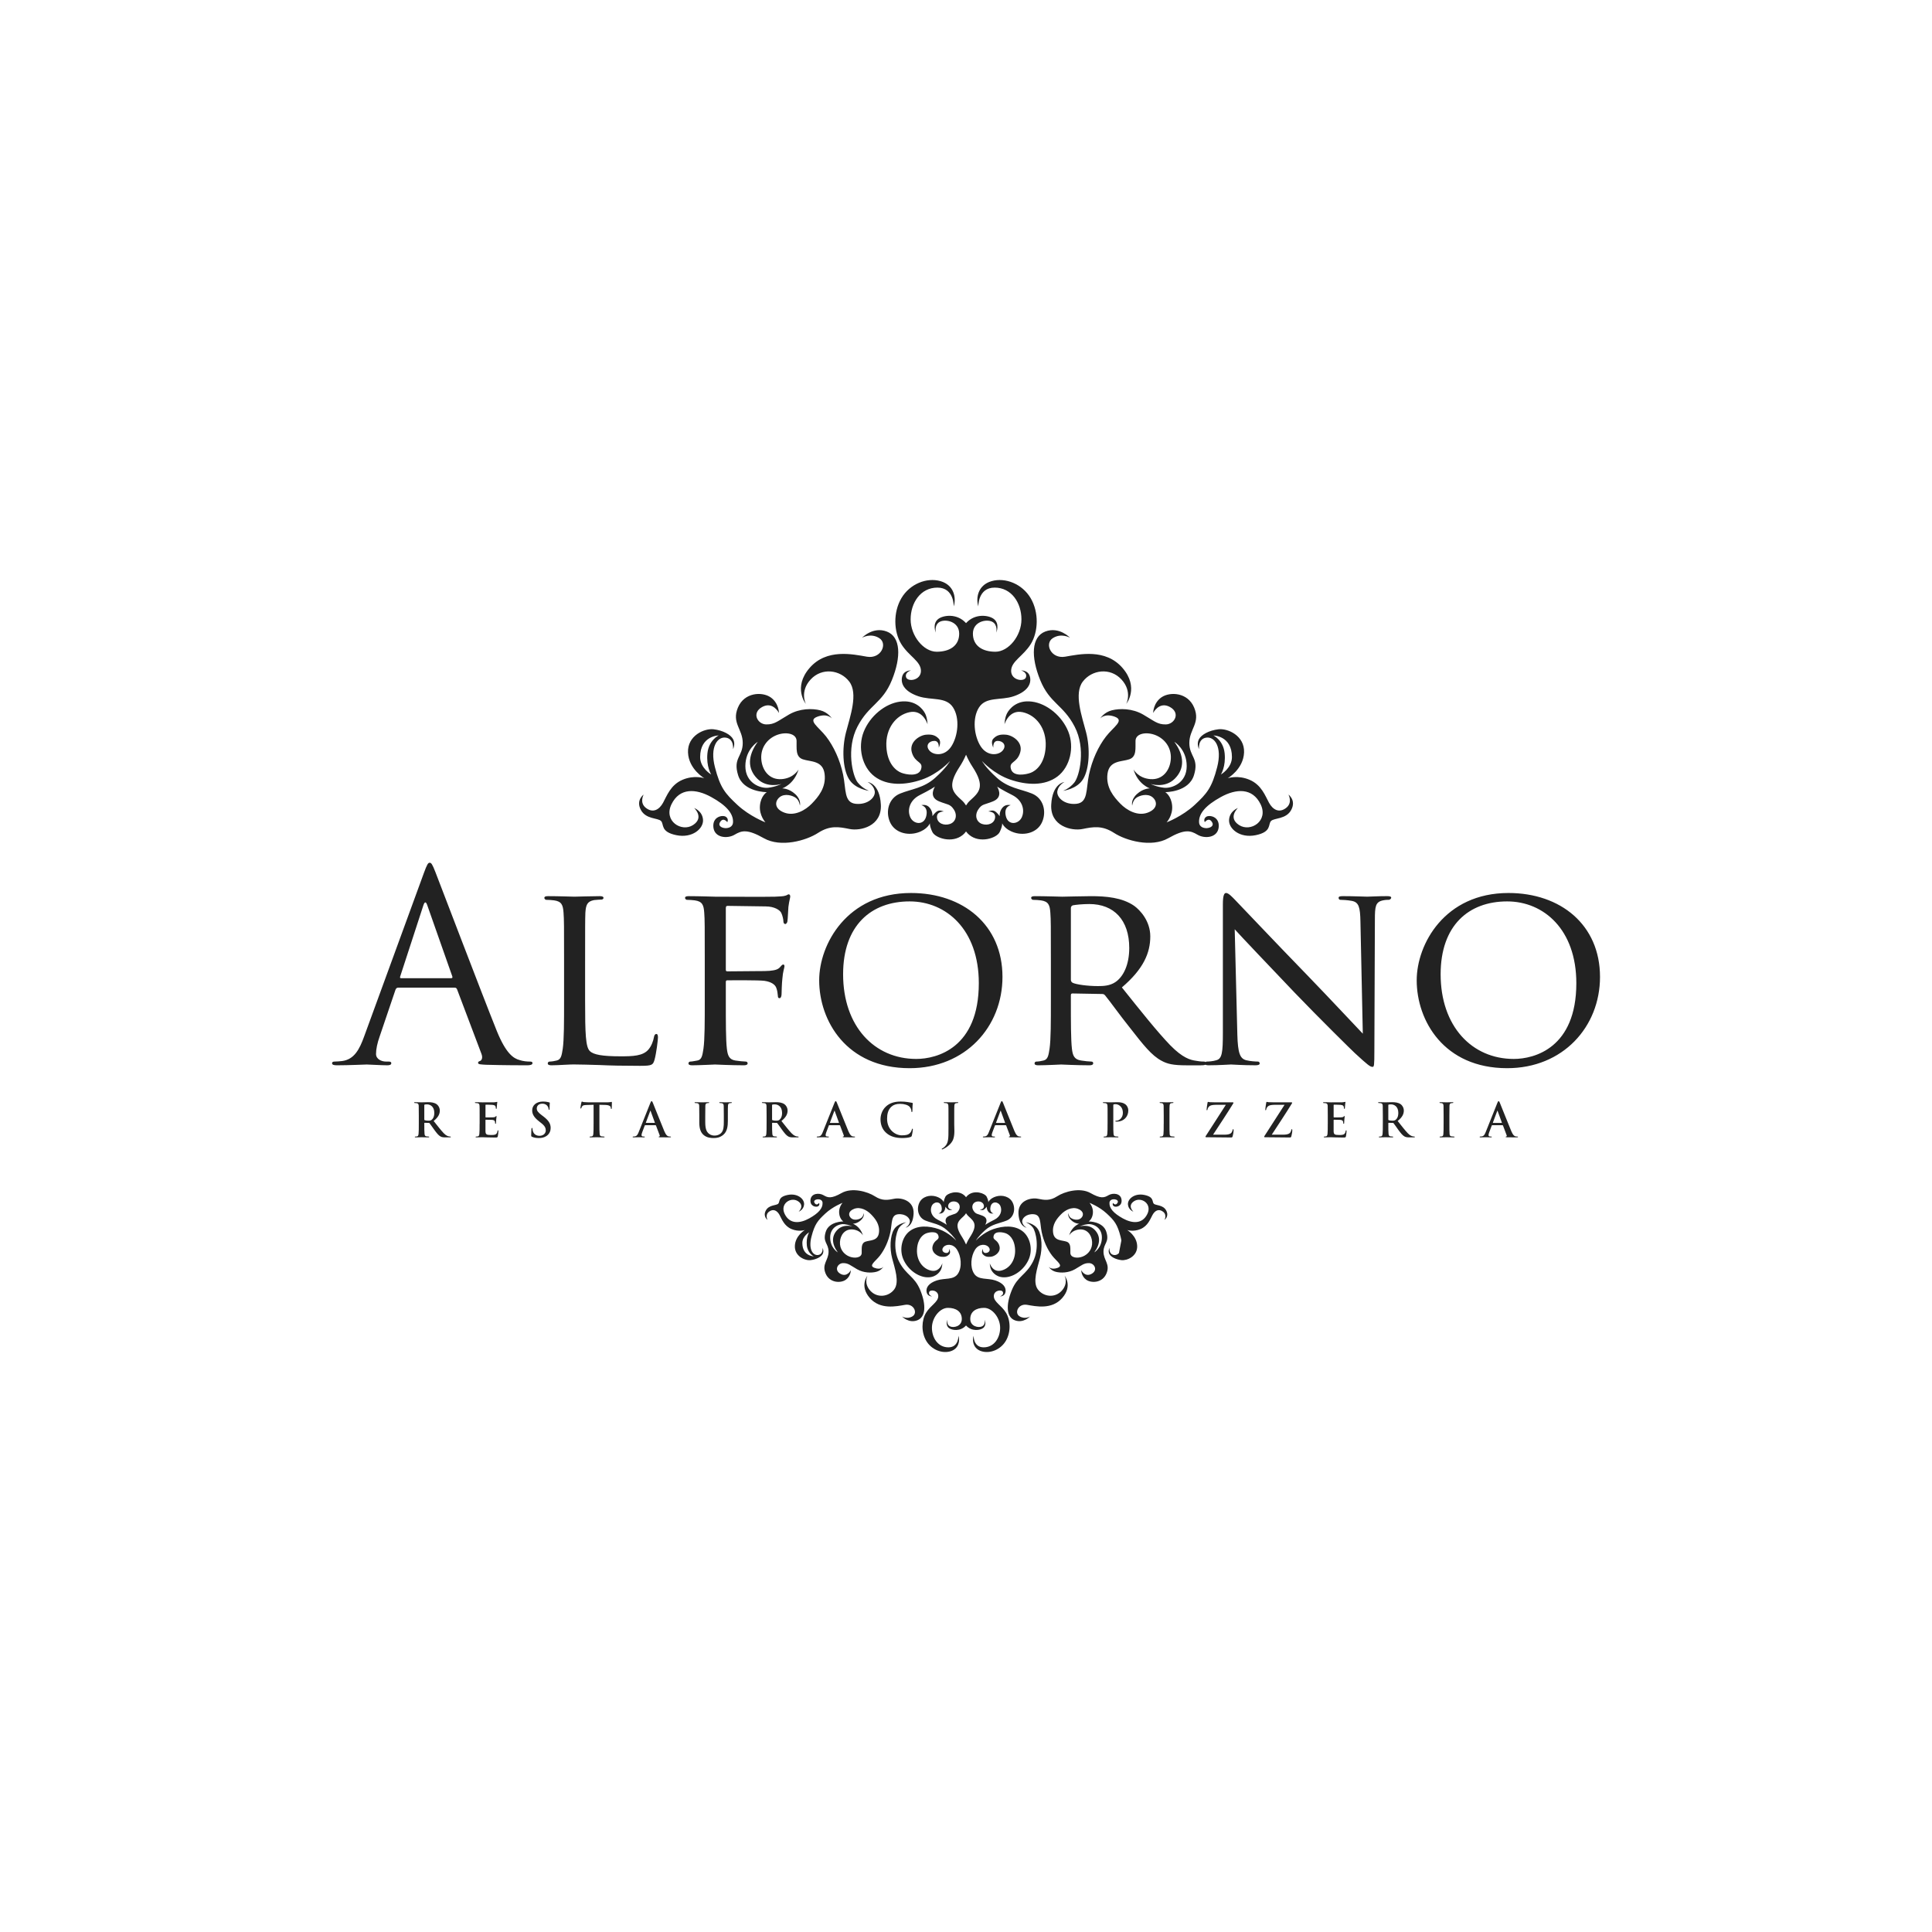 <?xml version="1.0" encoding="UTF-8" standalone="no"?>
<svg
   xmlns:dc="http://purl.org/dc/elements/1.1/"
   xmlns:cc="http://creativecommons.org/ns#"
   xmlns:rdf="http://www.w3.org/1999/02/22-rdf-syntax-ns#"
   xmlns:svg="http://www.w3.org/2000/svg"
   xmlns="http://www.w3.org/2000/svg"
   xml:space="preserve"
   enable-background="new 0 0 141.73 86.833"
   viewBox="0 0 320 320"
   height="320"
   width="320"
   y="0px"
   x="0px"
   id="Layer_1"
   version="1.1"><defs
     id="defs17" /><g
     transform="matrix(1.512,0,0,1.512,52.859,94.266)"
     id="g3"><path
       style="fill:#222222"
       id="path5"
       d="m 91.653,18.196 0,0 c 0.99,0.411 1.717,1.354 1.645,2.586 -0.072,1.232 -0.871,2.319 -2.225,2.223 -1.354,-0.096 -1.861,-1.063 -1.861,-1.063 0.484,1.643 1.789,2.078 1.789,2.078 0,0 -0.725,-0.023 -1.426,0.628 -0.701,0.652 -0.508,1.256 -0.508,1.256 0,0 0.049,-0.531 0.41,-0.821 0.363,-0.29 1.258,-0.556 1.814,-0.097 0.555,0.46 0.578,1.281 -0.533,1.691 -1.111,0.411 -2.295,-0.265 -2.996,-0.99 -0.703,-0.725 -1.596,-1.764 -1.402,-3.261 0.193,-1.5 1.57,-1.307 2.393,-1.597 0.823,-0.29 0.652,-1.208 0.678,-2.03 0.023,-0.821 1.23,-1.014 2.222,-0.603 m 3.385,3.383 0,0 c 0,1.861 -1.645,2.466 -2.49,2.369 -0.845,-0.097 -1.449,-0.411 -1.449,-0.411 0,0 1.545,0.508 2.633,-0.58 1.09,-1.087 1.064,-2.514 -0.047,-4.036 0,-10e-4 1.353,0.797 1.353,2.658 z m 4.156,-1.401 0,0 c -0.145,-1.451 -1.232,-1.959 -1.232,-1.959 0,0 2.031,0.024 2.031,2.369 0,1.208 -1.209,1.909 -1.209,1.909 0,0 0.557,-0.87 0.41,-2.319 z m -7.83,-4.424 0,0 c 0,0 0.652,-1.306 1.836,-0.652 1.186,0.652 0.508,1.886 -0.436,1.909 -0.941,0.024 -1.328,-0.41 -2.514,-1.089 -1.184,-0.676 -2.537,-0.676 -3.408,-0.458 -0.869,0.218 -1.279,0.895 -1.279,0.895 0,0 0.482,-0.604 1.594,-0.193 1.112,0.411 -0.145,1.111 -0.965,2.176 -0.824,1.063 -1.525,2.562 -1.861,4.18 -0.34,1.619 -0.072,3.069 -1.402,3.189 -1.33,0.122 -2.199,-0.748 -2.055,-1.426 0.145,-0.676 0.771,-0.965 0.771,-0.965 0,0 -1.328,0.12 -1.449,2.488 -0.121,2.368 2.248,2.901 3.434,2.658 1.184,-0.24 2.15,-0.411 3.457,0.435 1.305,0.847 4.084,1.621 5.922,0.58 1.836,-1.039 2.439,-0.846 3.213,-0.387 0.773,0.46 2.199,0.363 2.32,-0.821 0.121,-1.184 -1.039,-1.377 -1.377,-1.136 -0.338,0.241 -0.145,0.58 -0.145,0.58 0,0 0.459,-0.629 0.82,0.049 0.363,0.676 -1.402,0.943 -1.449,-0.025 -0.049,-0.966 0.725,-1.86 2.393,-2.778 1.668,-0.918 3.455,-1.039 4.35,0.797 0.895,1.837 -1.111,3.094 -2.367,2.271 -1.258,-0.821 -0.121,-1.86 -0.121,-1.86 0,0 -0.895,0.313 -0.967,1.28 -0.074,0.968 1.16,2.056 2.924,1.692 1.766,-0.362 1.33,-1.185 1.668,-1.547 0.338,-0.362 1.668,-0.169 2.223,-1.232 0.557,-1.063 -0.313,-1.668 -0.313,-1.668 0,0 0.506,0.895 -0.268,1.475 -0.771,0.58 -1.449,0.169 -1.859,-0.58 -0.412,-0.75 -0.822,-1.957 -2.129,-2.513 -1.305,-0.557 -2.393,-0.17 -2.393,-0.17 0,0 1.717,-0.99 1.789,-2.827 0.072,-1.837 -1.789,-2.658 -2.805,-2.538 -1.014,0.121 -1.883,0.58 -2.15,1.112 -0.266,0.531 0.025,1.063 0.025,1.063 0,0 -0.146,-1.111 0.773,-1.257 0.918,-0.146 1.787,0.991 1.209,3.238 -0.58,2.248 -1.113,2.876 -2.465,4.133 -1.354,1.256 -3.072,1.908 -3.072,1.908 0,0 0.701,-0.749 0.605,-1.837 -0.098,-1.087 -0.75,-1.474 -0.75,-1.474 0,0 2.563,0.023 3.143,-1.86 0.58,-1.886 -0.508,-2.005 -0.508,-3.528 0,-1.522 1.232,-2.176 0.531,-3.867 -0.699,-1.691 -2.658,-1.765 -3.576,-1.137 -0.917,0.63 -0.917,1.717 -0.917,1.717 z m -19.811,5.866 0,0 c 1.45,2.207 0.757,2.818 -0.241,3.722 -0.174,0.155 -0.322,0.342 -0.447,0.547 -0.124,-0.205 -0.273,-0.392 -0.444,-0.547 -1,-0.903 -1.692,-1.515 -0.241,-3.722 0.254,-0.389 0.486,-0.824 0.686,-1.289 0.2,0.464 0.431,0.9 0.687,1.289 z m 4.366,3.124 0,0 c 1.129,0.564 1.401,1.628 1.064,2.417 -0.34,0.791 -1.5,0.968 -1.756,-0.097 -0.259,-1.063 0.529,-1.207 0.529,-1.207 0,0 -0.563,-0.162 -0.918,0.29 -0.354,0.45 -0.289,0.917 -0.289,0.917 0,0 -0.242,-0.37 -0.531,-0.547 -0.291,-0.178 -0.711,0.031 -0.711,0.031 0,0 0.791,-0.016 0.742,0.645 -0.049,0.662 -0.79,0.936 -1.418,0.726 -0.629,-0.21 -0.854,-0.935 -0.435,-1.579 0.419,-0.644 0.692,-0.516 1.626,-0.902 0.936,-0.387 0.727,-1.128 0.452,-1.61 0.001,-10e-4 0.516,0.352 1.645,0.916 z m -8.238,2.449 0,0 c -0.049,-0.66 0.74,-0.645 0.74,-0.645 0,0 -0.418,-0.209 -0.709,-0.031 -0.289,0.177 -0.531,0.547 -0.531,0.547 0,0 0.065,-0.467 -0.29,-0.917 -0.354,-0.452 -0.919,-0.29 -0.919,-0.29 0,0 0.79,0.144 0.532,1.207 -0.258,1.064 -1.418,0.888 -1.756,0.097 -0.339,-0.789 -0.064,-1.853 1.064,-2.417 1.127,-0.563 1.643,-0.917 1.643,-0.917 -0.274,0.482 -0.483,1.224 0.451,1.61 0.934,0.386 1.208,0.258 1.627,0.902 0.419,0.644 0.194,1.369 -0.437,1.579 -0.626,0.21 -1.367,-0.063 -1.415,-0.725 z m 4.533,-23.106 0,0 c 0,0 -0.066,-2.063 1.787,-2.063 1.853,0 2.933,1.678 2.933,3.48 0,1.807 -1.417,3.545 -2.851,3.545 -1.434,0 -2.466,-0.66 -2.466,-1.98 0,-1.322 1.466,-1.629 2.11,-1.307 0.644,0.322 0.451,1.193 0.451,1.193 0,0 0.42,-0.967 -0.274,-1.498 C 73.379,5.053 71.872,4.799 70.864,5.914 69.857,4.799 68.35,5.053 67.825,5.457 c -0.693,0.531 -0.274,1.498 -0.274,1.498 0,0 -0.192,-0.871 0.452,-1.193 0.644,-0.322 2.111,-0.016 2.111,1.307 0,1.32 -1.032,1.98 -2.466,1.98 -1.435,0 -2.853,-1.738 -2.853,-3.545 0,-1.803 1.08,-3.48 2.933,-3.48 1.853,0 1.788,2.063 1.788,2.063 0.29,-0.901 0.064,-2.336 -1.449,-2.771 -1.516,-0.435 -3.368,0.307 -4.286,1.87 -0.919,1.563 -0.839,3.673 -0.017,5.011 0.821,1.338 2.16,1.885 2.16,2.949 0,1.063 -1.467,1.24 -1.629,0.692 -0.16,-0.548 0.532,-0.74 0.532,-0.74 0,0 -0.838,-0.05 -0.982,0.772 -0.144,0.822 0.419,1.596 1.821,2.063 1.401,0.467 2.996,0.016 3.77,1.208 0.774,1.192 0.548,3.142 -0.177,4.27 -0.726,1.128 -1.967,0.999 -2.418,0.451 -0.451,-0.548 -0.032,-1.046 0.549,-1.046 0.579,0 0.483,0.74 0.483,0.74 0,0 0.338,-0.629 0,-0.983 -0.339,-0.354 -0.71,-0.5 -1.402,-0.435 -0.692,0.064 -1.901,0.806 -1.53,1.981 0.37,1.177 1.258,0.918 0.999,1.789 -0.258,0.87 -1.645,0.597 -2.159,0.402 -0.516,-0.193 -1.548,-0.918 -1.644,-2.885 -0.097,-1.965 1.031,-3.431 2.53,-3.754 1.497,-0.322 1.98,1.322 1.98,1.322 0,0 -0.016,-0.693 -0.273,-1.193 -0.258,-0.499 -1.063,-1.498 -2.724,-1.288 -1.659,0.209 -3.319,1.595 -3.995,3.303 -0.677,1.708 -0.193,3.852 1.192,4.899 1.385,1.046 3.367,0.966 5.188,0.337 1.821,-0.627 3.078,-2.03 3.078,-2.03 0,0 -0.37,0.71 -1.628,1.837 -1.257,1.128 -2.545,1.208 -3.834,1.723 -1.289,0.517 -1.628,1.999 -1.112,3.143 0.517,1.145 1.886,1.483 2.997,1.145 1.111,-0.34 1.37,-1.032 1.37,-1.032 0,0 -0.049,0.307 0.273,0.967 0.322,0.661 2.176,1.274 3.336,0.307 0.136,-0.112 0.25,-0.24 0.348,-0.376 0.099,0.136 0.213,0.264 0.35,0.376 1.16,0.968 3.013,0.354 3.336,-0.307 0.321,-0.66 0.273,-0.967 0.273,-0.967 0,0 0.258,0.692 1.369,1.032 1.113,0.339 2.481,0 2.998,-1.145 0.516,-1.144 0.178,-2.626 -1.113,-3.143 -1.289,-0.515 -2.576,-0.595 -3.834,-1.723 -1.258,-1.127 -1.628,-1.837 -1.628,-1.837 0,0 1.259,1.403 3.078,2.03 1.821,0.629 3.804,0.709 5.188,-0.337 1.385,-1.048 1.869,-3.191 1.193,-4.899 -0.678,-1.708 -2.338,-3.094 -3.998,-3.303 -1.658,-0.21 -2.464,0.789 -2.723,1.288 -0.258,0.5 -0.273,1.193 -0.273,1.193 0,0 0.483,-1.645 1.982,-1.322 1.498,0.323 2.625,1.789 2.529,3.754 -0.098,1.967 -1.127,2.691 -1.643,2.885 -0.518,0.194 -1.902,0.468 -2.16,-0.402 -0.258,-0.871 0.629,-0.612 0.998,-1.789 0.371,-1.176 -0.836,-1.917 -1.529,-1.981 -0.693,-0.065 -1.064,0.08 -1.402,0.435 -0.339,0.354 0,0.983 0,0.983 0,0 -0.097,-0.74 0.484,-0.74 0.579,0 0.998,0.498 0.547,1.046 -0.451,0.548 -1.692,0.677 -2.417,-0.451 -0.726,-1.128 -0.95,-3.077 -0.178,-4.27 0.774,-1.192 2.369,-0.741 3.771,-1.208 1.402,-0.468 1.966,-1.241 1.821,-2.063 -0.145,-0.822 -0.983,-0.772 -0.983,-0.772 0,0 0.693,0.192 0.531,0.74 -0.16,0.548 -1.627,0.371 -1.627,-0.692 0,-1.064 1.338,-1.611 2.159,-2.949 C 78.783,6.859 78.865,4.75 77.947,3.186 77.027,1.623 75.175,0.881 73.66,1.316 72.147,1.751 71.923,3.186 72.214,4.087 Z m 6.775,8.066 0,0 c 1.039,2.562 2.514,2.678 3.77,5.095 1.258,2.417 0.531,5.42 -0.023,6.12 -0.557,0.7 -1.258,0.917 -1.258,0.917 0,0 1.547,-0.168 2.225,-1.305 0.676,-1.135 0.773,-3.334 0.314,-5.099 -0.461,-1.764 -1.354,-4.254 -0.363,-5.559 0.992,-1.306 2.998,-1.571 4.23,-0.242 1.232,1.329 0.531,2.684 0.531,2.684 0,0 1.449,-1.789 -0.41,-3.94 C 86.144,8.673 83.267,9.326 81.72,9.592 80.173,9.858 79.425,8.164 80.366,7.562 c 0.941,-0.604 1.885,-0.049 1.885,-0.049 0,0 -1.184,-1.257 -2.707,-0.677 -1.522,0.58 -1.594,2.755 -0.555,5.317 z m -25.142,-0.072 0,0 c 1.233,-1.329 3.239,-1.063 4.229,0.242 0.991,1.305 0.098,3.795 -0.362,5.559 -0.459,1.765 -0.363,3.964 0.314,5.099 0.677,1.137 2.224,1.305 2.224,1.305 0,0 -0.7,-0.217 -1.257,-0.917 -0.556,-0.7 -1.281,-3.703 -0.024,-6.12 1.257,-2.417 2.731,-2.533 3.771,-5.095 1.039,-2.562 0.966,-4.737 -0.557,-5.317 -1.523,-0.58 -2.707,0.677 -2.707,0.677 0,0 0.942,-0.556 1.886,0.049 0.942,0.603 0.193,2.296 -1.354,2.03 -1.546,-0.266 -4.423,-0.919 -6.283,1.232 -1.861,2.151 -0.411,3.94 -0.411,3.94 0,0 -0.701,-1.355 0.531,-2.684 z m -12.11,8.507 0,0 c 0,-2.345 2.03,-2.369 2.03,-2.369 0,0 -1.087,0.508 -1.232,1.959 -0.145,1.449 0.411,2.319 0.411,2.319 0,0 -1.209,-0.701 -1.209,-1.909 z m 9.234,6.089 0,0 c -1.112,-0.41 -1.088,-1.231 -0.532,-1.691 0.556,-0.459 1.451,-0.193 1.813,0.097 0.363,0.29 0.411,0.821 0.411,0.821 0,0 0.192,-0.604 -0.508,-1.256 -0.701,-0.651 -1.427,-0.628 -1.427,-0.628 0,0 1.305,-0.436 1.789,-2.078 0,0 -0.509,0.966 -1.861,1.063 -1.354,0.097 -2.15,-0.99 -2.224,-2.223 -0.072,-1.232 0.652,-2.175 1.644,-2.586 0.992,-0.411 2.199,-0.218 2.225,0.604 0.023,0.822 -0.146,1.74 0.677,2.03 0.821,0.29 2.198,0.097 2.392,1.597 0.193,1.497 -0.7,2.536 -1.401,3.261 -0.701,0.725 -1.887,1.4 -2.998,0.989 z m -4.28,-5.098 0,0 c 0,-1.86 1.355,-2.658 1.355,-2.658 -1.112,1.522 -1.137,2.949 -0.049,4.036 1.087,1.088 2.634,0.58 2.634,0.58 0,0 -0.604,0.314 -1.449,0.411 -0.845,0.096 -2.491,-0.508 -2.491,-2.369 z m 11.41,6.887 c 1.184,0.243 3.553,-0.29 3.433,-2.658 -0.121,-2.368 -1.451,-2.488 -1.451,-2.488 0,0 0.629,0.289 0.773,0.965 0.146,0.678 -0.724,1.548 -2.054,1.426 -1.329,-0.12 -1.063,-1.57 -1.402,-3.189 -0.338,-1.618 -1.038,-3.117 -1.86,-4.18 -0.822,-1.064 -2.078,-1.765 -0.967,-2.176 1.112,-0.411 1.596,0.193 1.596,0.193 0,0 -0.411,-0.677 -1.281,-0.895 -0.871,-0.218 -2.224,-0.218 -3.408,0.458 -1.185,0.679 -1.571,1.113 -2.515,1.089 -0.942,-0.023 -1.618,-1.257 -0.435,-1.909 1.185,-0.653 1.838,0.652 1.838,0.652 0,0 0,-1.088 -0.92,-1.717 -0.918,-0.628 -2.876,-0.555 -3.576,1.137 -0.701,1.691 0.531,2.345 0.531,3.867 0,1.523 -1.088,1.643 -0.508,3.528 0.58,1.884 3.143,1.86 3.143,1.86 0,0 -0.652,0.387 -0.75,1.474 -0.096,1.088 0.604,1.837 0.604,1.837 0,0 -1.716,-0.652 -3.069,-1.908 -1.354,-1.257 -1.886,-1.885 -2.465,-4.133 -0.58,-2.247 0.29,-3.384 1.208,-3.238 0.919,0.146 0.773,1.257 0.773,1.257 0,0 0.29,-0.532 0.024,-1.063 -0.266,-0.532 -1.136,-0.991 -2.15,-1.112 -1.016,-0.12 -2.878,0.701 -2.805,2.538 0.072,1.837 1.789,2.827 1.789,2.827 0,0 -1.088,-0.387 -2.394,0.17 -1.305,0.556 -1.715,1.763 -2.127,2.513 -0.411,0.749 -1.088,1.16 -1.861,0.58 -0.772,-0.58 -0.266,-1.475 -0.266,-1.475 0,0 -0.87,0.604 -0.313,1.668 0.556,1.063 1.885,0.87 2.223,1.232 0.339,0.362 -0.096,1.185 1.669,1.547 1.764,0.363 2.996,-0.725 2.924,-1.692 -0.072,-0.967 -0.967,-1.28 -0.967,-1.28 0,0 1.136,1.039 -0.121,1.86 -1.257,0.822 -3.262,-0.435 -2.368,-2.271 0.895,-1.836 2.683,-1.715 4.351,-0.797 1.668,0.918 2.441,1.813 2.393,2.778 -0.049,0.969 -1.813,0.701 -1.45,0.025 0.362,-0.678 0.821,-0.049 0.821,-0.049 0,0 0.194,-0.339 -0.145,-0.58 -0.338,-0.241 -1.499,-0.049 -1.378,1.136 0.121,1.185 1.548,1.281 2.32,0.821 0.774,-0.459 1.378,-0.652 3.216,0.387 1.836,1.041 4.615,0.267 5.921,-0.58 1.305,-0.846 2.272,-0.675 3.456,-0.435 z" /><path
       style="fill:#222222"
       id="path7"
       d="m 122.854,44.379 c 0,-5.33 3.055,-7.98 7.289,-7.98 4.004,0 7.576,3.082 7.576,8.96 0,7.087 -4.58,8.297 -6.855,8.297 -4.582,0 -8.01,-3.573 -8.01,-9.277 m -2.621,0.663 c 0,4.408 2.967,9.627 9.91,9.627 6.107,0 10.17,-4.527 10.17,-10.001 0,-5.705 -4.322,-9.19 -10.025,-9.19 -7,-0.001 -10.055,5.617 -10.055,9.564 z m -19.937,-5.589 c 0.779,0.864 3.631,3.86 6.568,6.943 2.68,2.794 6.34,6.396 6.598,6.626 1.412,1.301 1.672,1.503 1.932,1.503 0.172,0 0.201,-0.145 0.201,-1.763 l 0.057,-14.347 c 0,-1.469 0.059,-1.959 0.895,-2.132 0.287,-0.058 0.49,-0.058 0.604,-0.058 0.174,0 0.289,-0.144 0.289,-0.23 0,-0.145 -0.201,-0.173 -0.461,-0.173 -1.037,0 -1.873,0.058 -2.16,0.058 -0.289,0 -1.498,-0.058 -2.65,-0.058 -0.289,0 -0.49,0.028 -0.49,0.173 0,0.087 0.027,0.23 0.201,0.23 0.201,0 0.777,0.028 1.238,0.115 0.779,0.144 0.922,0.691 0.951,2.275 l 0.26,12.273 c -0.777,-0.807 -3.486,-3.717 -5.992,-6.31 -3.918,-4.033 -7.607,-7.951 -8.01,-8.354 -0.26,-0.26 -0.691,-0.749 -0.979,-0.749 -0.203,0 -0.348,0.259 -0.348,1.238 l 0,14.03 c 0,2.219 -0.086,2.882 -0.719,3.055 -0.375,0.115 -0.836,0.144 -1.037,0.144 -0.115,0 -0.203,0.086 -0.203,0.202 0,0.177 0.145,0.206 0.404,0.206 1.152,0 2.219,-0.086 2.449,-0.086 0.23,0 1.238,0.086 2.68,0.086 0.287,0 0.459,-0.058 0.459,-0.206 0,-0.116 -0.086,-0.202 -0.201,-0.202 -0.23,0 -0.807,-0.028 -1.268,-0.144 -0.691,-0.173 -0.922,-0.778 -0.979,-2.795 l -0.289,-11.55 z M 82.349,37.119 c 0,-0.144 0.086,-0.23 0.201,-0.288 0.26,-0.058 1.066,-0.144 1.814,-0.144 2.709,0 4.379,1.757 4.379,4.811 0,1.873 -0.662,3.17 -1.527,3.746 -0.604,0.403 -1.295,0.432 -1.9,0.432 -1.123,0 -2.42,-0.173 -2.795,-0.374 -0.115,-0.087 -0.172,-0.173 -0.172,-0.317 l 0,-7.866 z m -2.19,10.112 c 0,2.362 0,4.293 -0.145,5.302 -0.115,0.72 -0.174,1.181 -0.664,1.296 -0.229,0.058 -0.547,0.115 -0.777,0.115 -0.144,0 -0.201,0.115 -0.201,0.202 0,0.148 0.145,0.206 0.403,0.206 0.778,0 2.478,-0.086 2.507,-0.086 0.115,0 1.729,0.086 3.111,0.086 0.289,0 0.402,-0.092 0.402,-0.206 0,-0.087 -0.027,-0.202 -0.201,-0.202 -0.23,0 -0.777,-0.058 -1.123,-0.115 -0.777,-0.115 -0.922,-0.576 -1.008,-1.296 -0.115,-1.009 -0.115,-2.91 -0.115,-5.272 l 0,-0.576 c 0,-0.145 0.057,-0.202 0.172,-0.202 l 3.227,0.058 c 0.174,0 0.23,0.029 0.346,0.145 0.547,0.662 1.672,2.247 2.738,3.572 1.439,1.844 2.361,3.025 3.457,3.601 0.633,0.347 1.268,0.495 2.707,0.495 l 1.586,0 c 0.459,0 0.604,-0.058 0.604,-0.206 0,-0.087 -0.086,-0.202 -0.23,-0.202 -0.144,0 -0.402,0 -0.893,-0.087 -0.635,-0.086 -1.469,-0.316 -2.824,-1.699 -1.469,-1.527 -3.227,-3.745 -5.301,-6.338 2.363,-2.017 3.111,-3.774 3.111,-5.59 0,-1.699 -1.123,-2.881 -1.756,-3.342 -1.326,-0.922 -3.113,-1.065 -4.725,-1.065 -0.779,0 -2.91,0.058 -3.17,0.058 -0.145,0 -1.844,-0.058 -2.996,-0.058 -0.289,0 -0.404,0.058 -0.404,0.201 0,0.087 0.115,0.202 0.202,0.202 0.23,0 0.663,0.028 0.864,0.058 0.836,0.115 0.98,0.519 1.037,1.354 0.059,0.778 0.059,1.47 0.059,5.272 l 0,4.319 z M 57.398,44.379 c 0,-5.33 3.054,-7.98 7.289,-7.98 4.005,0 7.577,3.082 7.577,8.96 0,7.087 -4.581,8.297 -6.856,8.297 -4.581,0 -8.01,-3.573 -8.01,-9.277 z m -2.621,0.663 c 0,4.408 2.967,9.627 9.91,9.627 6.107,0 10.169,-4.527 10.169,-10.001 0,-5.705 -4.32,-9.19 -10.024,-9.19 -7.001,-0.001 -10.055,5.617 -10.055,9.564 z m -12.533,2.189 c 0,2.362 0,4.293 -0.144,5.302 -0.115,0.72 -0.173,1.209 -0.663,1.296 -0.229,0.028 -0.547,0.115 -0.777,0.115 -0.145,0 -0.201,0.115 -0.201,0.202 0,0.148 0.144,0.206 0.402,0.206 0.778,0 2.363,-0.086 2.507,-0.086 0.115,0 1.757,0.086 3.169,0.086 0.288,0 0.403,-0.092 0.403,-0.206 0,-0.087 -0.058,-0.202 -0.201,-0.202 -0.23,0 -0.778,-0.058 -1.152,-0.115 C 44.895,53.714 44.751,53.253 44.665,52.533 44.55,51.582 44.55,49.651 44.55,47.231 l 0,-1.959 c 0,-0.173 0.028,-0.23 0.173,-0.23 0.432,0 3.428,-0.028 4.063,0.058 0.777,0.115 1.181,0.433 1.296,0.778 0.115,0.288 0.145,0.634 0.173,0.893 0,0.115 0.028,0.23 0.173,0.23 0.173,0 0.23,-0.259 0.23,-0.489 0,-0.173 0.028,-1.152 0.086,-1.643 0.058,-0.807 0.23,-1.21 0.23,-1.354 0,-0.115 -0.028,-0.202 -0.144,-0.202 -0.087,0 -0.202,0.115 -0.316,0.26 -0.231,0.288 -0.577,0.374 -1.182,0.432 -0.346,0.028 -0.721,0.028 -1.152,0.028 l -3.457,0.029 c -0.173,0 -0.173,-0.087 -0.173,-0.23 l 0,-6.684 c 0,-0.201 0.057,-0.26 0.201,-0.26 l 4.148,0.059 c 0.979,0 1.585,0.402 1.729,0.72 0.145,0.316 0.23,0.721 0.23,0.922 0,0.172 0.087,0.288 0.202,0.288 0.115,0 0.201,-0.145 0.23,-0.26 0.058,-0.288 0.087,-1.383 0.115,-1.613 0.086,-0.691 0.201,-0.979 0.201,-1.152 0,-0.115 -0.058,-0.23 -0.173,-0.23 -0.086,0 -0.201,0.115 -0.345,0.145 -0.231,0.086 -0.663,0.086 -1.153,0.115 -0.576,0.029 -6.078,0 -6.568,0 -0.144,0 -1.729,-0.058 -2.881,-0.058 -0.288,0 -0.403,0.058 -0.403,0.201 0,0.087 0.115,0.202 0.201,0.202 0.23,0 0.663,0.028 0.864,0.058 0.836,0.115 0.98,0.519 1.037,1.354 0.058,0.778 0.058,1.47 0.058,5.272 l 0,4.32 z M 29.136,42.91 c 0,-3.803 0,-4.494 0.029,-5.272 0.058,-0.864 0.201,-1.238 0.95,-1.383 0.289,-0.028 0.663,-0.058 0.836,-0.058 0.086,0 0.201,-0.086 0.201,-0.173 0,-0.144 -0.144,-0.201 -0.403,-0.201 -0.777,0 -2.679,0.058 -2.794,0.058 -0.145,0 -1.729,-0.058 -2.882,-0.058 -0.288,0 -0.402,0.058 -0.402,0.201 0,0.087 0.114,0.202 0.201,0.202 0.23,0 0.663,0.028 0.864,0.058 0.836,0.115 0.979,0.519 1.037,1.354 0.058,0.778 0.058,1.47 0.058,5.272 l 0,4.321 c 0,2.362 0,4.293 -0.144,5.302 -0.115,0.72 -0.173,1.181 -0.663,1.296 -0.23,0.058 -0.547,0.115 -0.777,0.115 -0.145,0 -0.202,0.115 -0.202,0.202 0,0.148 0.145,0.206 0.403,0.206 0.403,0 0.951,-0.029 1.47,-0.058 0.489,-0.034 0.922,-0.034 1.037,-0.034 0.749,0 1.613,0.034 2.766,0.063 1.181,0.058 2.593,0.087 4.407,0.087 1.354,0 1.441,-0.087 1.614,-0.668 0.201,-0.72 0.374,-2.189 0.374,-2.448 0,-0.26 -0.058,-0.374 -0.173,-0.374 -0.144,0 -0.23,0.144 -0.259,0.316 -0.087,0.489 -0.288,1.008 -0.605,1.383 -0.605,0.721 -1.729,0.749 -3.054,0.749 -1.988,0 -2.968,-0.173 -3.371,-0.576 -0.461,-0.433 -0.519,-1.901 -0.519,-5.503 l 0,-4.379 z M 8.969,44.811 c -0.086,0 -0.144,-0.058 -0.086,-0.201 l 2.535,-7.779 c 0.144,-0.432 0.288,-0.432 0.432,0 l 2.737,7.779 c 0.029,0.114 0.029,0.201 -0.115,0.201 l -5.503,0 z m -4.033,6.367 c -0.519,1.44 -1.095,2.535 -2.42,2.708 -0.23,0.029 -0.639,0.058 -0.84,0.058 -0.145,0 -0.26,0.058 -0.26,0.173 0,0.178 0.173,0.235 0.548,0.235 1.358,0 2.943,-0.086 3.26,-0.086 0.317,0 1.556,0.086 2.247,0.086 0.26,0 0.433,-0.058 0.433,-0.235 0,-0.115 -0.087,-0.173 -0.288,-0.173 l -0.289,0 c -0.49,0 -1.095,-0.26 -1.095,-0.835 0,-0.52 0.144,-1.211 0.403,-1.931 l 1.729,-5.1 c 0.058,-0.145 0.145,-0.23 0.288,-0.23 l 6.194,0 c 0.144,0 0.201,0.058 0.259,0.173 l 2.68,7.088 c 0.173,0.46 0,0.72 -0.173,0.777 -0.115,0.029 -0.202,0.087 -0.202,0.201 0,0.173 0.317,0.173 0.864,0.207 1.988,0.058 4.091,0.058 4.523,0.058 0.316,0 0.576,-0.058 0.576,-0.235 0,-0.144 -0.115,-0.173 -0.288,-0.173 -0.288,0 -0.721,-0.028 -1.152,-0.173 -0.605,-0.173 -1.44,-0.634 -2.478,-3.197 -1.758,-4.38 -6.28,-16.278 -6.713,-17.373 -0.346,-0.894 -0.461,-1.037 -0.634,-1.037 -0.173,0 -0.288,0.173 -0.634,1.124 l -6.538,17.89 z" /><path
       style="fill:#222222"
       id="path9"
       d="m 110.489,60.77 c 0,0.469 0,0.872 -0.025,1.086 -0.021,0.147 -0.047,0.26 -0.148,0.28 -0.045,0.01 -0.107,0.021 -0.184,0.021 -0.061,0 -0.082,0.016 -0.082,0.04 0,0.036 0.037,0.052 0.102,0.052 0.104,0 0.236,-0.01 0.354,-0.01 0.121,-0.006 0.234,-0.006 0.289,-0.006 0.154,0 0.313,0.006 0.531,0.016 0.219,0.006 0.5,0.016 0.881,0.016 0.195,0 0.24,0 0.275,-0.133 0.025,-0.103 0.066,-0.449 0.066,-0.566 0,-0.051 0,-0.092 -0.041,-0.092 -0.035,0 -0.045,0.021 -0.055,0.076 -0.037,0.21 -0.098,0.316 -0.23,0.378 -0.133,0.061 -0.346,0.061 -0.479,0.061 -0.521,0 -0.602,-0.076 -0.611,-0.428 -0.006,-0.147 0,-0.617 0,-0.79 l 0,-0.402 c 0,-0.031 0.004,-0.052 0.029,-0.052 0.123,0 0.627,0.005 0.725,0.016 0.188,0.021 0.26,0.097 0.285,0.198 0.016,0.066 0.016,0.133 0.02,0.184 0,0.026 0.012,0.047 0.047,0.047 0.047,0 0.047,-0.057 0.047,-0.098 0,-0.036 0.014,-0.239 0.02,-0.342 0.021,-0.26 0.041,-0.341 0.041,-0.372 0,-0.03 -0.016,-0.04 -0.035,-0.04 -0.025,0 -0.047,0.025 -0.082,0.066 -0.047,0.051 -0.123,0.065 -0.244,0.076 -0.117,0.01 -0.705,0.01 -0.816,0.01 -0.031,0 -0.035,-0.021 -0.035,-0.056 l 0,-1.29 c 0,-0.036 0.01,-0.051 0.035,-0.051 0.102,0 0.637,0.01 0.725,0.021 0.254,0.03 0.305,0.092 0.34,0.183 0.027,0.062 0.031,0.148 0.031,0.184 0,0.047 0.01,0.072 0.047,0.072 0.035,0 0.045,-0.031 0.051,-0.057 0.01,-0.061 0.02,-0.285 0.025,-0.336 0.016,-0.234 0.041,-0.296 0.041,-0.332 0,-0.025 -0.006,-0.046 -0.031,-0.046 -0.025,0 -0.057,0.016 -0.082,0.021 -0.041,0.011 -0.123,0.021 -0.219,0.03 -0.098,0.006 -1.111,0.006 -1.275,0.006 -0.07,0 -0.188,-0.006 -0.32,-0.011 -0.127,0 -0.275,-0.005 -0.412,-0.005 -0.078,0 -0.113,0.01 -0.113,0.046 0,0.036 0.031,0.046 0.086,0.046 0.072,0 0.158,0.005 0.199,0.015 0.168,0.036 0.209,0.118 0.221,0.291 0.01,0.163 0.01,0.307 0.01,1.081 l 0,0.896 z m -6.135,1.183 c 0.719,-1.096 1.494,-2.264 2.197,-3.405 0.021,-0.036 0.041,-0.067 0.041,-0.097 0,-0.026 -0.035,-0.041 -0.086,-0.041 l -1.555,0 c -0.209,0 -0.455,0.005 -0.939,-0.016 -0.127,-0.005 -0.158,-0.036 -0.203,-0.036 -0.031,0 -0.051,0.026 -0.061,0.098 -0.025,0.153 -0.102,0.616 -0.102,0.733 0,0.062 0.004,0.087 0.039,0.087 0.031,0 0.051,-0.021 0.063,-0.092 0.016,-0.117 0.105,-0.306 0.275,-0.397 0.162,-0.092 0.473,-0.107 0.732,-0.107 l 1,0 c -0.684,1.076 -1.438,2.229 -2.156,3.35 -0.061,0.092 -0.076,0.117 -0.076,0.152 0,0.037 0.031,0.052 0.086,0.052 1.029,0 1.887,0.026 2.738,0.026 0.092,0 0.127,-0.041 0.152,-0.134 0.035,-0.127 0.104,-0.458 0.104,-0.621 0,-0.123 -0.012,-0.158 -0.053,-0.158 -0.029,0 -0.041,0.03 -0.051,0.081 -0.016,0.071 -0.045,0.163 -0.092,0.245 -0.082,0.153 -0.279,0.28 -0.801,0.28 l -1.252,0 z m -6.429,0 c 0.721,-1.096 1.494,-2.264 2.199,-3.405 0.02,-0.036 0.039,-0.067 0.039,-0.097 0,-0.026 -0.035,-0.041 -0.086,-0.041 l -1.555,0 c -0.209,0 -0.453,0.005 -0.938,-0.016 -0.129,-0.005 -0.158,-0.036 -0.205,-0.036 -0.029,0 -0.051,0.026 -0.061,0.098 -0.025,0.153 -0.102,0.616 -0.102,0.733 0,0.062 0.004,0.087 0.041,0.087 0.029,0 0.051,-0.021 0.061,-0.092 0.016,-0.117 0.107,-0.306 0.275,-0.397 0.164,-0.092 0.475,-0.107 0.734,-0.107 l 0.998,0 c -0.682,1.076 -1.438,2.229 -2.156,3.35 -0.061,0.092 -0.076,0.117 -0.076,0.152 0,0.037 0.031,0.052 0.086,0.052 1.031,0 1.887,0.026 2.738,0.026 0.092,0 0.127,-0.041 0.152,-0.134 0.037,-0.127 0.104,-0.458 0.104,-0.621 0,-0.123 -0.012,-0.158 -0.051,-0.158 -0.031,0 -0.041,0.03 -0.053,0.081 -0.014,0.071 -0.045,0.163 -0.09,0.245 -0.082,0.153 -0.281,0.28 -0.801,0.28 l -1.253,0 z M 92.517,60.77 c 0,0.494 0,0.897 -0.025,1.111 -0.016,0.147 -0.047,0.234 -0.148,0.255 -0.045,0.01 -0.107,0.021 -0.184,0.021 -0.061,0 -0.082,0.016 -0.082,0.04 0,0.036 0.037,0.052 0.104,0.052 0.203,0 0.523,-0.015 0.641,-0.015 0.139,0 0.459,0.015 0.797,0.015 0.055,0 0.096,-0.016 0.096,-0.052 0,-0.024 -0.025,-0.04 -0.082,-0.04 -0.076,0 -0.188,-0.011 -0.26,-0.021 -0.152,-0.021 -0.188,-0.112 -0.203,-0.25 C 93.15,61.667 93.15,61.264 93.15,60.77 l 0,-0.897 c 0,-0.774 0,-0.918 0.012,-1.081 0.01,-0.178 0.051,-0.265 0.188,-0.291 0.063,-0.01 0.102,-0.015 0.154,-0.015 0.051,0 0.08,-0.01 0.08,-0.051 0,-0.031 -0.041,-0.041 -0.105,-0.041 -0.195,0 -0.496,0.016 -0.623,0.016 -0.148,0 -0.469,-0.016 -0.662,-0.016 -0.082,0 -0.123,0.01 -0.123,0.041 0,0.041 0.031,0.051 0.082,0.051 0.061,0 0.127,0.005 0.184,0.021 0.111,0.025 0.162,0.112 0.174,0.285 0.01,0.163 0.01,0.307 0.01,1.081 l 0,0.897 z m -6.149,0 c 0,0.469 0,0.872 -0.027,1.086 -0.02,0.147 -0.045,0.26 -0.146,0.28 -0.047,0.01 -0.107,0.021 -0.184,0.021 -0.063,0 -0.082,0.016 -0.082,0.04 0,0.036 0.035,0.052 0.102,0.052 0.205,0 0.525,-0.015 0.643,-0.015 0.133,0 0.453,0.015 0.791,0.015 0.055,0 0.096,-0.016 0.096,-0.052 0,-0.024 -0.025,-0.04 -0.082,-0.04 -0.076,0 -0.188,-0.011 -0.26,-0.021 -0.152,-0.021 -0.182,-0.133 -0.197,-0.275 -0.025,-0.219 -0.025,-0.622 -0.025,-1.091 l 0,-2.039 c 0,-0.057 0.014,-0.087 0.041,-0.097 0.045,-0.016 0.121,-0.021 0.197,-0.021 0.117,0 0.326,0.03 0.51,0.198 0.285,0.255 0.301,0.597 0.301,0.765 0,0.521 -0.396,0.842 -0.684,0.842 -0.105,0 -0.143,0.015 -0.143,0.056 0,0.036 0.037,0.041 0.063,0.046 0.026,0.005 0.08,0.005 0.107,0.005 0.723,0 1.252,-0.51 1.252,-1.233 0,-0.271 -0.141,-0.5 -0.254,-0.606 -0.082,-0.076 -0.311,-0.291 -0.947,-0.291 -0.234,0 -0.531,0.016 -0.74,0.016 -0.143,0 -0.463,-0.016 -0.734,-0.016 -0.076,0 -0.111,0.01 -0.111,0.046 0,0.036 0.029,0.046 0.086,0.046 0.072,0 0.158,0.005 0.199,0.015 0.168,0.036 0.209,0.118 0.219,0.291 0.012,0.163 0.012,0.307 0.012,1.081 l 0,0.896 z M 74.177,60.663 c -0.021,0 -0.025,-0.016 -0.021,-0.036 l 0.47,-1.254 c 0.004,-0.021 0.015,-0.046 0.029,-0.046 0.016,0 0.021,0.025 0.026,0.046 l 0.458,1.26 c 0.006,0.015 0,0.03 -0.025,0.03 l -0.937,0 z m 1.035,0.254 c 0.025,0 0.041,0.011 0.051,0.036 l 0.408,1.08 c 0.025,0.062 -0.011,0.107 -0.047,0.118 -0.051,0.005 -0.071,0.015 -0.071,0.045 0,0.036 0.062,0.036 0.153,0.042 0.408,0.01 0.779,0.01 0.963,0.01 0.189,0 0.235,-0.01 0.235,-0.052 0,-0.035 -0.025,-0.04 -0.066,-0.04 -0.062,0 -0.138,-0.005 -0.214,-0.021 -0.107,-0.031 -0.255,-0.102 -0.449,-0.559 -0.326,-0.772 -1.142,-2.852 -1.264,-3.133 -0.051,-0.117 -0.082,-0.163 -0.127,-0.163 -0.052,0 -0.082,0.057 -0.144,0.204 l -1.28,3.202 c -0.102,0.254 -0.198,0.428 -0.434,0.458 -0.041,0.006 -0.112,0.011 -0.158,0.011 -0.041,0 -0.061,0.01 -0.061,0.04 0,0.042 0.03,0.052 0.097,0.052 0.266,0 0.546,-0.015 0.603,-0.015 0.158,0 0.377,0.015 0.54,0.015 0.056,0 0.087,-0.01 0.087,-0.052 0,-0.03 -0.016,-0.04 -0.076,-0.04 l -0.077,0 c -0.158,0 -0.204,-0.066 -0.204,-0.158 0,-0.062 0.025,-0.184 0.076,-0.311 l 0.275,-0.729 c 0.011,-0.03 0.021,-0.041 0.047,-0.041 l 1.137,0 z m -6.272,0.418 c 0,1 0.005,1.51 -0.383,1.902 -0.102,0.103 -0.178,0.158 -0.244,0.194 -0.087,0.046 -0.112,0.066 -0.112,0.092 0,0.026 0.021,0.041 0.041,0.041 0.025,0 0.066,-0.011 0.102,-0.031 0.106,-0.051 0.188,-0.092 0.255,-0.133 0.489,-0.301 0.76,-0.652 0.867,-0.963 0.102,-0.286 0.122,-0.612 0.122,-0.903 0,-0.255 -0.016,-0.5 -0.016,-0.719 l 0,-0.943 c 0,-0.774 0,-0.918 0.011,-1.081 0.01,-0.178 0.051,-0.265 0.188,-0.291 0.063,-0.01 0.092,-0.015 0.148,-0.015 0.062,0 0.092,-0.01 0.092,-0.046 0,-0.036 -0.035,-0.046 -0.107,-0.046 -0.198,0 -0.52,0.016 -0.643,0.016 -0.132,0 -0.453,-0.016 -0.723,-0.016 -0.077,0 -0.113,0.01 -0.113,0.046 0,0.036 0.031,0.046 0.088,0.046 0.07,0 0.157,0.005 0.198,0.015 0.168,0.036 0.208,0.118 0.219,0.291 0.011,0.163 0.011,0.307 0.011,1.081 l 0,1.463 z m -5.063,0.986 c 0.326,0 0.714,-0.036 0.918,-0.119 0.087,-0.035 0.107,-0.061 0.133,-0.147 0.051,-0.173 0.112,-0.616 0.112,-0.678 0,-0.041 -0.011,-0.076 -0.046,-0.076 -0.041,0 -0.052,0.02 -0.066,0.102 -0.021,0.092 -0.087,0.24 -0.174,0.337 -0.203,0.234 -0.479,0.285 -0.933,0.285 -0.684,0 -1.605,-0.602 -1.605,-1.814 0,-0.495 0.097,-0.979 0.469,-1.32 0.224,-0.204 0.515,-0.316 0.958,-0.316 0.47,0 0.867,0.138 1.035,0.316 0.128,0.132 0.193,0.311 0.199,0.469 0,0.071 0.01,0.112 0.051,0.112 0.046,0 0.056,-0.041 0.061,-0.118 0.011,-0.102 0.006,-0.382 0.016,-0.55 0.011,-0.179 0.025,-0.24 0.025,-0.281 0,-0.03 -0.021,-0.056 -0.076,-0.061 -0.153,-0.016 -0.316,-0.062 -0.51,-0.087 -0.234,-0.03 -0.423,-0.051 -0.739,-0.051 -0.76,0 -1.244,0.204 -1.611,0.54 -0.489,0.449 -0.597,1.051 -0.597,1.397 0,0.494 0.133,1.065 0.633,1.504 0.463,0.402 1.049,0.556 1.747,0.556 z M 55.98,60.663 c -0.021,0 -0.026,-0.016 -0.021,-0.036 l 0.47,-1.254 c 0.005,-0.021 0.016,-0.046 0.03,-0.046 0.016,0 0.021,0.025 0.025,0.046 l 0.459,1.26 c 0.005,0.015 0,0.03 -0.025,0.03 l -0.938,0 z m 1.035,0.254 c 0.025,0 0.041,0.011 0.051,0.036 l 0.408,1.08 c 0.025,0.062 -0.01,0.107 -0.046,0.118 -0.051,0.005 -0.071,0.015 -0.071,0.045 0,0.036 0.062,0.036 0.153,0.042 0.407,0.01 0.779,0.01 0.963,0.01 0.188,0 0.234,-0.01 0.234,-0.052 0,-0.035 -0.025,-0.04 -0.066,-0.04 -0.062,0 -0.138,-0.005 -0.214,-0.021 -0.106,-0.031 -0.255,-0.102 -0.448,-0.559 -0.327,-0.772 -1.143,-2.852 -1.265,-3.133 -0.051,-0.117 -0.081,-0.163 -0.127,-0.163 -0.052,0 -0.082,0.057 -0.143,0.204 l -1.28,3.202 c -0.102,0.254 -0.199,0.428 -0.434,0.458 -0.041,0.006 -0.113,0.011 -0.158,0.011 -0.041,0 -0.062,0.01 -0.062,0.04 0,0.042 0.03,0.052 0.097,0.052 0.266,0 0.547,-0.015 0.603,-0.015 0.158,0 0.377,0.015 0.54,0.015 0.057,0 0.087,-0.01 0.087,-0.052 0,-0.03 -0.015,-0.04 -0.076,-0.04 l -0.076,0 c -0.158,0 -0.204,-0.066 -0.204,-0.158 0,-0.062 0.025,-0.184 0.076,-0.311 l 0.275,-0.729 c 0.01,-0.03 0.021,-0.041 0.046,-0.041 l 1.137,0 z m -7.399,-2.191 c 0,-0.041 0.011,-0.062 0.046,-0.072 0.052,-0.016 0.144,-0.02 0.271,-0.02 0.301,0 0.78,0.209 0.78,0.933 0,0.418 -0.148,0.652 -0.301,0.765 -0.092,0.066 -0.158,0.087 -0.362,0.087 -0.128,0 -0.28,-0.016 -0.388,-0.051 -0.035,-0.016 -0.046,-0.036 -0.046,-0.093 l 0,-1.549 z m -0.601,2.044 c 0,0.469 0,0.872 -0.025,1.086 -0.021,0.147 -0.046,0.26 -0.147,0.28 -0.046,0.01 -0.107,0.021 -0.184,0.021 -0.062,0 -0.082,0.016 -0.082,0.04 0,0.036 0.036,0.052 0.103,0.052 0.204,0 0.525,-0.015 0.622,-0.015 0.076,0 0.453,0.015 0.749,0.015 0.066,0 0.103,-0.016 0.103,-0.052 0,-0.024 -0.021,-0.04 -0.062,-0.04 -0.062,0 -0.174,-0.011 -0.25,-0.021 -0.152,-0.021 -0.184,-0.133 -0.198,-0.28 -0.026,-0.214 -0.026,-0.617 -0.026,-1.092 l 0,-0.071 c 0,-0.03 0.016,-0.04 0.041,-0.04 l 0.443,0.01 c 0.036,0 0.066,0.005 0.092,0.036 0.066,0.076 0.301,0.423 0.505,0.703 0.285,0.393 0.479,0.632 0.698,0.75 0.133,0.07 0.261,0.097 0.546,0.097 l 0.484,0 c 0.062,0 0.097,-0.01 0.097,-0.052 0,-0.024 -0.021,-0.04 -0.062,-0.04 -0.04,0 -0.086,-0.005 -0.143,-0.016 -0.076,-0.016 -0.285,-0.051 -0.57,-0.347 -0.302,-0.316 -0.653,-0.77 -1.106,-1.341 0.515,-0.418 0.673,-0.765 0.673,-1.142 0,-0.342 -0.204,-0.602 -0.347,-0.698 -0.275,-0.189 -0.617,-0.22 -0.938,-0.22 -0.158,0 -0.545,0.016 -0.719,0.016 -0.106,0 -0.428,-0.016 -0.698,-0.016 -0.076,0 -0.112,0.01 -0.112,0.046 0,0.036 0.03,0.046 0.087,0.046 0.071,0 0.158,0.005 0.199,0.015 0.168,0.036 0.208,0.118 0.219,0.291 0.01,0.163 0.01,0.307 0.01,1.081 l 0,0.898 z m -7.372,-0.153 c 0,0.739 0.193,1.116 0.454,1.351 0.371,0.338 0.861,0.354 1.131,0.354 0.332,0 0.699,-0.057 1.061,-0.368 0.429,-0.367 0.484,-0.969 0.484,-1.534 l 0,-0.546 c 0,-0.774 0,-0.918 0.011,-1.081 0.01,-0.178 0.051,-0.265 0.188,-0.291 0.061,-0.01 0.092,-0.015 0.147,-0.015 0.062,0 0.092,-0.01 0.092,-0.046 0,-0.036 -0.035,-0.046 -0.106,-0.046 -0.199,0 -0.521,0.016 -0.582,0.016 -0.005,0 -0.326,-0.016 -0.586,-0.016 -0.071,0 -0.107,0.01 -0.107,0.046 0,0.036 0.031,0.046 0.087,0.046 0.057,0 0.143,0.005 0.184,0.015 0.168,0.036 0.209,0.118 0.22,0.291 0.01,0.163 0.01,0.307 0.01,1.081 l 0,0.638 c 0,0.524 -0.016,0.983 -0.296,1.264 -0.204,0.204 -0.479,0.275 -0.703,0.275 -0.174,0 -0.408,-0.021 -0.638,-0.209 -0.249,-0.204 -0.397,-0.515 -0.397,-1.254 l 0,-0.714 c 0,-0.774 0,-0.918 0.01,-1.081 0.011,-0.178 0.052,-0.265 0.189,-0.291 0.062,-0.01 0.092,-0.015 0.147,-0.015 0.051,0 0.082,-0.01 0.082,-0.046 0,-0.036 -0.036,-0.046 -0.112,-0.046 -0.184,0 -0.505,0.016 -0.627,0.016 -0.153,0 -0.475,-0.016 -0.744,-0.016 -0.077,0 -0.112,0.01 -0.112,0.046 0,0.036 0.03,0.046 0.087,0.046 0.071,0 0.157,0.005 0.198,0.015 0.168,0.036 0.209,0.118 0.22,0.291 0.01,0.163 0.01,0.307 0.01,1.081 l 0,0.743 z m -5.829,0.046 c -0.021,0 -0.025,-0.016 -0.021,-0.036 l 0.47,-1.254 c 0.005,-0.021 0.015,-0.046 0.03,-0.046 0.015,0 0.021,0.025 0.025,0.046 l 0.459,1.26 c 0.005,0.015 0,0.03 -0.025,0.03 l -0.938,0 z m 1.036,0.254 c 0.025,0 0.041,0.011 0.051,0.036 l 0.408,1.08 c 0.025,0.062 -0.01,0.107 -0.046,0.118 -0.051,0.005 -0.071,0.015 -0.071,0.045 0,0.036 0.062,0.036 0.153,0.042 0.407,0.01 0.779,0.01 0.963,0.01 0.188,0 0.234,-0.01 0.234,-0.052 0,-0.035 -0.025,-0.04 -0.066,-0.04 -0.062,0 -0.138,-0.005 -0.214,-0.021 -0.106,-0.031 -0.255,-0.102 -0.448,-0.559 -0.326,-0.772 -1.143,-2.852 -1.265,-3.133 -0.051,-0.117 -0.081,-0.163 -0.127,-0.163 -0.052,0 -0.082,0.057 -0.144,0.204 l -1.279,3.202 c -0.102,0.254 -0.199,0.428 -0.435,0.458 -0.04,0.006 -0.112,0.011 -0.157,0.011 -0.041,0 -0.062,0.01 -0.062,0.04 0,0.042 0.03,0.052 0.097,0.052 0.266,0 0.547,-0.015 0.603,-0.015 0.158,0 0.378,0.015 0.54,0.015 0.057,0 0.087,-0.01 0.087,-0.052 0,-0.03 -0.016,-0.04 -0.076,-0.04 l -0.076,0 c -0.158,0 -0.204,-0.066 -0.204,-0.158 0,-0.062 0.025,-0.184 0.076,-0.311 l 0.275,-0.729 c 0.01,-0.03 0.021,-0.041 0.046,-0.041 l 1.137,0 z M 30.063,60.77 c 0,0.469 0,0.872 -0.025,1.086 -0.016,0.147 -0.046,0.26 -0.147,0.28 -0.046,0.01 -0.107,0.021 -0.185,0.021 -0.061,0 -0.081,0.016 -0.081,0.04 0,0.036 0.036,0.052 0.102,0.052 0.205,0 0.525,-0.015 0.643,-0.015 0.143,0 0.465,0.015 0.801,0.015 0.056,0 0.097,-0.016 0.097,-0.052 0,-0.024 -0.025,-0.04 -0.081,-0.04 -0.077,0 -0.189,-0.011 -0.261,-0.021 -0.152,-0.021 -0.184,-0.133 -0.198,-0.275 -0.025,-0.219 -0.025,-0.622 -0.025,-1.091 l 0,-2.091 0.643,0.016 c 0.453,0.011 0.591,0.153 0.601,0.286 l 0.006,0.056 c 0.005,0.076 0.015,0.102 0.056,0.102 0.03,0 0.041,-0.03 0.046,-0.081 0,-0.133 0.016,-0.484 0.016,-0.592 0,-0.076 -0.006,-0.107 -0.041,-0.107 -0.021,0 -0.062,0.011 -0.138,0.026 -0.076,0.01 -0.188,0.025 -0.352,0.025 l -2.019,0 c -0.169,0 -0.362,-0.011 -0.511,-0.025 -0.127,-0.011 -0.178,-0.062 -0.219,-0.062 -0.03,0 -0.046,0.03 -0.062,0.097 -0.01,0.041 -0.106,0.505 -0.106,0.587 0,0.056 0.01,0.081 0.046,0.081 0.03,0 0.046,-0.021 0.056,-0.062 0.011,-0.04 0.036,-0.102 0.087,-0.178 0.076,-0.112 0.198,-0.138 0.494,-0.148 l 0.76,-0.021 0,2.091 z m -5.991,1.551 c 0.271,0 0.556,-0.046 0.811,-0.21 0.367,-0.24 0.479,-0.592 0.479,-0.888 0,-0.483 -0.22,-0.835 -0.836,-1.3 l -0.143,-0.106 c -0.423,-0.321 -0.541,-0.5 -0.541,-0.734 0,-0.306 0.229,-0.525 0.607,-0.525 0.331,0 0.479,0.153 0.556,0.25 0.106,0.133 0.132,0.291 0.132,0.337 0,0.061 0.016,0.091 0.052,0.091 0.04,0 0.056,-0.04 0.056,-0.152 0,-0.397 0.021,-0.546 0.021,-0.611 0,-0.036 -0.025,-0.052 -0.071,-0.062 -0.133,-0.036 -0.347,-0.087 -0.679,-0.087 -0.708,0 -1.177,0.403 -1.177,0.963 0,0.414 0.193,0.771 0.754,1.209 l 0.234,0.184 c 0.424,0.331 0.5,0.565 0.5,0.815 0,0.271 -0.225,0.581 -0.684,0.581 -0.315,0 -0.616,-0.138 -0.729,-0.515 -0.025,-0.087 -0.046,-0.193 -0.046,-0.26 0,-0.041 -0.005,-0.087 -0.051,-0.087 -0.041,0 -0.057,0.057 -0.062,0.133 -0.005,0.081 -0.025,0.387 -0.025,0.668 0,0.111 0.015,0.138 0.097,0.173 0.221,0.097 0.449,0.133 0.745,0.133 z M 17.577,60.77 c 0,0.469 0,0.872 -0.025,1.086 -0.021,0.147 -0.047,0.26 -0.148,0.28 -0.046,0.01 -0.106,0.021 -0.184,0.021 -0.061,0 -0.081,0.016 -0.081,0.04 0,0.036 0.035,0.052 0.102,0.052 0.103,0 0.234,-0.01 0.352,-0.01 0.123,-0.006 0.235,-0.006 0.291,-0.006 0.153,0 0.312,0.006 0.53,0.016 0.219,0.006 0.5,0.016 0.882,0.016 0.193,0 0.239,0 0.275,-0.133 0.025,-0.103 0.066,-0.449 0.066,-0.566 0,-0.051 0,-0.092 -0.041,-0.092 -0.035,0 -0.046,0.021 -0.056,0.076 -0.036,0.21 -0.098,0.316 -0.229,0.378 -0.133,0.061 -0.347,0.061 -0.479,0.061 -0.521,0 -0.602,-0.076 -0.611,-0.428 -0.006,-0.147 0,-0.617 0,-0.79 l 0,-0.402 c 0,-0.031 0.005,-0.052 0.03,-0.052 0.122,0 0.627,0.005 0.724,0.016 0.188,0.021 0.26,0.097 0.285,0.198 0.016,0.066 0.016,0.133 0.021,0.184 0,0.026 0.011,0.047 0.046,0.047 0.046,0 0.046,-0.057 0.046,-0.098 0,-0.036 0.016,-0.239 0.021,-0.342 0.021,-0.26 0.041,-0.341 0.041,-0.372 0,-0.03 -0.016,-0.04 -0.036,-0.04 -0.025,0 -0.046,0.025 -0.081,0.066 -0.046,0.051 -0.122,0.065 -0.245,0.076 -0.117,0.01 -0.703,0.01 -0.815,0.01 -0.03,0 -0.035,-0.021 -0.035,-0.056 l 0,-1.29 c 0,-0.036 0.01,-0.051 0.035,-0.051 0.102,0 0.638,0.01 0.724,0.021 0.255,0.03 0.306,0.092 0.342,0.183 0.025,0.062 0.03,0.148 0.03,0.184 0,0.047 0.011,0.072 0.046,0.072 0.036,0 0.046,-0.031 0.052,-0.057 0.01,-0.061 0.021,-0.285 0.025,-0.336 0.015,-0.234 0.04,-0.296 0.04,-0.332 0,-0.025 -0.005,-0.046 -0.03,-0.046 -0.025,0 -0.056,0.016 -0.081,0.021 -0.041,0.011 -0.123,0.021 -0.22,0.03 -0.097,0.006 -1.111,0.006 -1.274,0.006 -0.071,0 -0.188,-0.006 -0.321,-0.011 -0.128,0 -0.275,-0.005 -0.413,-0.005 -0.076,0 -0.112,0.01 -0.112,0.046 0,0.036 0.031,0.046 0.087,0.046 0.071,0 0.158,0.005 0.199,0.015 0.168,0.036 0.209,0.118 0.219,0.291 0.011,0.163 0.011,0.307 0.011,1.081 l 0,0.896 z M 11.52,58.726 c 0,-0.041 0.01,-0.062 0.046,-0.072 0.051,-0.016 0.143,-0.02 0.271,-0.02 0.301,0 0.779,0.209 0.779,0.933 0,0.418 -0.147,0.652 -0.301,0.765 -0.092,0.066 -0.157,0.087 -0.361,0.087 -0.128,0 -0.28,-0.016 -0.388,-0.051 C 11.53,60.352 11.52,60.332 11.52,60.275 l 0,-1.549 z m -0.602,2.044 c 0,0.469 0,0.872 -0.025,1.086 -0.021,0.147 -0.046,0.26 -0.148,0.28 -0.046,0.01 -0.106,0.021 -0.183,0.021 -0.062,0 -0.082,0.016 -0.082,0.04 0,0.036 0.036,0.052 0.102,0.052 0.204,0 0.525,-0.015 0.622,-0.015 0.077,0 0.454,0.015 0.75,0.015 0.065,0 0.102,-0.016 0.102,-0.052 0,-0.024 -0.021,-0.04 -0.062,-0.04 -0.061,0 -0.173,-0.011 -0.249,-0.021 -0.153,-0.021 -0.184,-0.133 -0.199,-0.28 -0.025,-0.214 -0.025,-0.617 -0.025,-1.092 l 0,-0.071 c 0,-0.03 0.016,-0.04 0.041,-0.04 l 0.443,0.01 c 0.035,0 0.066,0.005 0.092,0.036 0.066,0.076 0.301,0.423 0.505,0.703 0.285,0.393 0.479,0.632 0.698,0.75 0.132,0.07 0.26,0.097 0.545,0.097 l 0.484,0 c 0.062,0 0.097,-0.01 0.097,-0.052 0,-0.024 -0.02,-0.04 -0.061,-0.04 -0.041,0 -0.087,-0.005 -0.143,-0.016 -0.076,-0.016 -0.286,-0.051 -0.571,-0.347 -0.301,-0.316 -0.652,-0.77 -1.106,-1.341 0.515,-0.418 0.673,-0.765 0.673,-1.142 0,-0.342 -0.204,-0.602 -0.347,-0.698 -0.275,-0.189 -0.616,-0.22 -0.938,-0.22 -0.158,0 -0.546,0.016 -0.719,0.016 -0.107,0 -0.429,-0.016 -0.698,-0.016 -0.076,0 -0.112,0.01 -0.112,0.046 0,0.036 0.03,0.046 0.087,0.046 0.071,0 0.157,0.005 0.198,0.015 0.168,0.036 0.209,0.118 0.22,0.291 0.01,0.163 0.01,0.307 0.01,1.081 l 0,0.898 z" /><path
       style="fill:#222222"
       id="path11"
       d="m 128.599,60.663 c -0.02,0 -0.025,-0.016 -0.02,-0.036 l 0.469,-1.254 c 0.006,-0.021 0.016,-0.046 0.031,-0.046 0.015,0 0.02,0.025 0.025,0.046 l 0.459,1.26 c 0.004,0.015 0,0.03 -0.027,0.03 l -0.937,0 z m 1.035,0.254 c 0.025,0 0.041,0.011 0.051,0.036 l 0.408,1.08 c 0.025,0.062 -0.01,0.107 -0.045,0.118 -0.053,0.005 -0.072,0.015 -0.072,0.045 0,0.036 0.061,0.036 0.152,0.042 0.408,0.01 0.781,0.01 0.965,0.01 0.188,0 0.234,-0.01 0.234,-0.052 0,-0.035 -0.025,-0.04 -0.066,-0.04 -0.063,0 -0.139,-0.005 -0.215,-0.021 -0.107,-0.031 -0.254,-0.102 -0.447,-0.559 -0.328,-0.772 -1.143,-2.852 -1.266,-3.133 -0.051,-0.117 -0.08,-0.163 -0.127,-0.163 -0.051,0 -0.082,0.057 -0.143,0.204 l -1.279,3.202 c -0.102,0.254 -0.199,0.428 -0.436,0.458 -0.041,0.006 -0.111,0.011 -0.158,0.011 -0.039,0 -0.061,0.01 -0.061,0.04 0,0.042 0.031,0.052 0.098,0.052 0.266,0 0.547,-0.015 0.602,-0.015 0.158,0 0.377,0.015 0.541,0.015 0.057,0 0.086,-0.01 0.086,-0.052 0,-0.03 -0.016,-0.04 -0.076,-0.04 l -0.076,0 c -0.158,0 -0.205,-0.066 -0.205,-0.158 0,-0.062 0.027,-0.184 0.078,-0.311 l 0.275,-0.729 c 0.01,-0.03 0.02,-0.041 0.045,-0.041 l 1.137,0 z m -6.455,-0.147 c 0,0.494 0,0.897 -0.025,1.111 -0.014,0.147 -0.045,0.234 -0.146,0.255 -0.047,0.01 -0.107,0.021 -0.184,0.021 -0.063,0 -0.082,0.016 -0.082,0.04 0,0.036 0.035,0.052 0.102,0.052 0.205,0 0.525,-0.015 0.643,-0.015 0.137,0 0.459,0.015 0.795,0.015 0.057,0 0.098,-0.016 0.098,-0.052 0,-0.024 -0.025,-0.04 -0.082,-0.04 -0.076,0 -0.189,-0.011 -0.26,-0.021 -0.152,-0.021 -0.189,-0.112 -0.205,-0.25 -0.02,-0.219 -0.02,-0.622 -0.02,-1.116 l 0,-0.897 c 0,-0.774 0,-0.918 0.01,-1.081 0.01,-0.178 0.051,-0.265 0.189,-0.291 0.061,-0.01 0.102,-0.015 0.152,-0.015 0.05,0 0.082,-0.01 0.082,-0.051 0,-0.031 -0.041,-0.041 -0.107,-0.041 -0.193,0 -0.494,0.016 -0.621,0.016 -0.148,0 -0.469,-0.016 -0.664,-0.016 -0.08,0 -0.121,0.01 -0.121,0.041 0,0.041 0.029,0.051 0.08,0.051 0.063,0 0.129,0.005 0.184,0.021 0.113,0.025 0.164,0.112 0.174,0.285 0.01,0.163 0.01,0.307 0.01,1.081 l 0,0.897 z m -6.057,-2.044 c 0,-0.041 0.01,-0.062 0.047,-0.072 0.051,-0.016 0.143,-0.02 0.27,-0.02 0.301,0 0.779,0.209 0.779,0.933 0,0.418 -0.146,0.652 -0.301,0.765 -0.092,0.066 -0.158,0.087 -0.361,0.087 -0.127,0 -0.281,-0.016 -0.387,-0.051 -0.037,-0.016 -0.047,-0.036 -0.047,-0.093 l 0,-1.549 z m -0.601,2.044 c 0,0.469 0,0.872 -0.025,1.086 -0.021,0.147 -0.047,0.26 -0.148,0.28 -0.045,0.01 -0.107,0.021 -0.184,0.021 -0.061,0 -0.082,0.016 -0.082,0.04 0,0.036 0.037,0.052 0.104,0.052 0.203,0 0.525,-0.015 0.621,-0.015 0.076,0 0.453,0.015 0.75,0.015 0.066,0 0.102,-0.016 0.102,-0.052 0,-0.024 -0.02,-0.04 -0.061,-0.04 -0.063,0 -0.174,-0.011 -0.25,-0.021 -0.152,-0.021 -0.184,-0.133 -0.199,-0.28 -0.025,-0.214 -0.025,-0.617 -0.025,-1.092 l 0,-0.071 c 0,-0.03 0.016,-0.04 0.041,-0.04 l 0.443,0.01 c 0.035,0 0.066,0.005 0.092,0.036 0.066,0.076 0.301,0.423 0.504,0.703 0.287,0.393 0.48,0.632 0.699,0.75 0.133,0.07 0.26,0.097 0.545,0.097 l 0.484,0 c 0.061,0 0.098,-0.01 0.098,-0.052 0,-0.024 -0.021,-0.04 -0.061,-0.04 -0.041,0 -0.088,-0.005 -0.145,-0.016 -0.076,-0.016 -0.285,-0.051 -0.57,-0.347 -0.301,-0.316 -0.652,-0.77 -1.105,-1.341 0.514,-0.418 0.672,-0.765 0.672,-1.142 0,-0.342 -0.203,-0.602 -0.346,-0.698 -0.275,-0.189 -0.617,-0.22 -0.939,-0.22 -0.158,0 -0.545,0.016 -0.719,0.016 -0.105,0 -0.428,-0.016 -0.697,-0.016 -0.076,0 -0.113,0.01 -0.113,0.046 0,0.036 0.031,0.046 0.088,0.046 0.07,0 0.158,0.005 0.199,0.015 0.168,0.036 0.209,0.118 0.219,0.291 0.01,0.163 0.01,0.307 0.01,1.081 l 0,0.898 z" /><path
       style="fill:#222222"
       id="path13"
       d="m 83.663,75.295 0,0 c 0.609,-0.254 1.057,-0.834 1.012,-1.594 -0.045,-0.758 -0.537,-1.428 -1.369,-1.367 -0.834,0.059 -1.145,0.654 -1.145,0.654 0.297,-1.011 1.1,-1.28 1.1,-1.28 0,0 -0.447,0.015 -0.877,-0.387 -0.432,-0.401 -0.313,-0.773 -0.313,-0.773 0,0 0.029,0.328 0.252,0.506 0.223,0.179 0.773,0.343 1.117,0.06 0.342,-0.283 0.355,-0.788 -0.328,-1.041 -0.683,-0.253 -1.414,0.163 -1.844,0.61 -0.434,0.445 -0.982,1.085 -0.865,2.006 0.119,0.924 0.967,0.805 1.475,0.982 0.506,0.18 0.4,0.744 0.416,1.25 0.016,0.506 0.758,0.626 1.369,0.374 m 2.084,-2.084 0,0 c 0,-1.145 -1.014,-1.517 -1.533,-1.458 -0.521,0.06 -0.893,0.252 -0.893,0.252 0,0 0.951,-0.312 1.621,0.357 0.67,0.67 0.654,1.547 -0.029,2.484 0,0.002 0.834,-0.489 0.834,-1.635 z m 2.305,-0.565 c 0,0 0.342,0.535 0.254,1.428 l 0,0 c -0.09,0.893 -0.76,1.205 -0.76,1.205 m -4.063,1.518 0,0 c 0,0 0.402,0.805 1.131,0.402 0.73,-0.402 0.314,-1.162 -0.268,-1.176 -0.58,-0.016 -0.818,0.252 -1.547,0.67 -0.729,0.416 -1.563,0.416 -2.098,0.283 -0.535,-0.135 -0.789,-0.551 -0.789,-0.551 0,0 0.297,0.371 0.982,0.117 0.684,-0.252 -0.09,-0.684 -0.596,-1.338 -0.506,-0.654 -0.938,-1.578 -1.145,-2.574 -0.209,-0.997 -0.045,-1.889 -0.863,-1.962 -0.818,-0.075 -1.355,0.46 -1.266,0.877 0.09,0.416 0.476,0.595 0.476,0.595 0,0 -0.817,-0.074 -0.892,-1.533 -0.075,-1.458 1.383,-1.786 2.112,-1.637 0.729,0.148 1.323,0.253 2.128,-0.268 0.803,-0.521 2.514,-0.998 3.646,-0.357 1.129,0.64 1.502,0.521 1.979,0.238 0.475,-0.283 1.354,-0.223 1.428,0.506 0.074,0.729 -0.641,0.848 -0.848,0.699 -0.209,-0.148 -0.09,-0.357 -0.09,-0.357 0,0 0.283,0.388 0.506,-0.03 0.223,-0.416 -0.863,-0.58 -0.893,0.017 -0.029,0.595 0.445,1.145 1.473,1.71 1.028,0.565 2.127,0.64 2.678,-0.49 0.551,-1.131 -0.684,-1.905 -1.457,-1.398 -0.773,0.505 -0.074,1.146 -0.074,1.146 0,0 -0.551,-0.193 -0.596,-0.789 -0.045,-0.596 0.715,-1.265 1.801,-1.041 1.086,0.223 0.818,0.729 1.025,0.952 0.209,0.223 1.027,0.104 1.369,0.759 0.344,0.654 -0.193,1.026 -0.193,1.026 0,0 0.313,-0.551 -0.162,-0.907 -0.477,-0.357 -0.895,-0.104 -1.146,0.356 -0.254,0.462 -0.506,1.205 -1.309,1.547 -0.805,0.342 -1.475,0.104 -1.475,0.104 0,0 1.057,0.611 1.102,1.742 0.045,1.131 -1.102,1.635 -1.727,1.561 -0.625,-0.074 -1.16,-0.355 -1.324,-0.684 -0.164,-0.329 0.016,-0.654 0.016,-0.654 0,0 -0.09,0.684 0.477,0.773 0.564,0.09 1.1,-0.609 0.744,-1.994 -0.357,-1.383 -0.686,-1.77 -1.518,-2.543 -0.834,-0.773 -1.891,-1.175 -1.891,-1.175 0,0 0.432,0.461 0.373,1.13 -0.061,0.67 -0.463,0.908 -0.463,0.908 0,0 1.578,-0.015 1.936,1.145 0.357,1.16 -0.313,1.234 -0.313,2.172 0,0.938 0.758,1.34 0.326,2.381 -0.43,1.041 -1.637,1.086 -2.201,0.699 -0.564,-0.387 -0.564,-1.057 -0.564,-1.057 z m -12.195,-3.611 0,0 c 0.893,-1.358 0.467,-1.735 -0.148,-2.291 -0.107,-0.095 -0.197,-0.21 -0.275,-0.337 -0.076,0.127 -0.168,0.242 -0.273,0.337 -0.615,0.556 -1.042,0.933 -0.148,2.291 0.156,0.24 0.299,0.508 0.422,0.795 0.123,-0.288 0.265,-0.555 0.422,-0.795 z m 2.689,-1.923 0,0 c 0.694,-0.348 0.862,-1.002 0.655,-1.488 -0.209,-0.486 -0.924,-0.596 -1.082,0.06 -0.158,0.656 0.326,0.743 0.326,0.743 0,0 -0.346,0.1 -0.564,-0.179 -0.219,-0.276 -0.179,-0.564 -0.179,-0.564 0,0 -0.149,0.229 -0.327,0.337 -0.179,0.109 -0.437,-0.02 -0.437,-0.02 0,0 0.486,0.01 0.456,-0.396 -0.029,-0.407 -0.486,-0.576 -0.873,-0.447 -0.387,0.129 -0.525,0.575 -0.268,0.973 0.258,0.396 0.426,0.317 1.002,0.556 0.576,0.237 0.446,0.694 0.277,0.991 0.001,-10e-4 0.319,-0.219 1.014,-0.566 z m -5.073,-1.508 0,0 c -0.03,0.406 0.456,0.396 0.456,0.396 0,0 -0.258,0.129 -0.437,0.02 -0.179,-0.108 -0.327,-0.337 -0.327,-0.337 0,0 0.04,0.288 -0.178,0.564 -0.219,0.278 -0.566,0.179 -0.566,0.179 0,0 0.486,-0.088 0.328,-0.743 -0.159,-0.655 -0.873,-0.546 -1.081,-0.06 -0.209,0.486 -0.04,1.141 0.654,1.488 0.694,0.347 1.012,0.564 1.012,0.564 -0.169,-0.297 -0.298,-0.754 0.277,-0.991 0.575,-0.238 0.744,-0.159 1.002,-0.556 0.259,-0.397 0.119,-0.844 -0.269,-0.973 -0.384,-0.127 -0.84,0.042 -0.871,0.449 z m 2.79,14.224 0,0 c 0,0 -0.039,1.27 1.102,1.27 1.141,0 1.805,-1.031 1.805,-2.143 0,-1.112 -0.873,-2.182 -1.755,-2.182 -0.883,0 -1.518,0.406 -1.518,1.221 0,0.813 0.902,1.002 1.299,0.803 0.397,-0.197 0.278,-0.734 0.278,-0.734 0,0 0.258,0.596 -0.169,0.922 -0.323,0.248 -1.251,0.406 -1.872,-0.281 -0.619,0.688 -1.547,0.529 -1.871,0.281 -0.426,-0.326 -0.169,-0.922 -0.169,-0.922 0,0 -0.118,0.537 0.278,0.734 0.396,0.199 1.3,0.01 1.3,-0.803 0,-0.814 -0.635,-1.221 -1.519,-1.221 -0.882,0 -1.755,1.07 -1.755,2.182 0,1.112 0.665,2.143 1.806,2.143 1.14,0 1.1,-1.27 1.1,-1.27 0.18,0.555 0.04,1.439 -0.893,1.707 -0.932,0.268 -2.072,-0.189 -2.638,-1.152 -0.565,-0.961 -0.516,-2.26 -0.01,-3.084 0.506,-0.822 1.329,-1.16 1.329,-1.814 0,-0.656 -0.902,-0.764 -1.002,-0.428 -0.099,0.338 0.327,0.457 0.327,0.457 0,0 -0.516,0.029 -0.604,-0.477 -0.088,-0.506 0.258,-0.982 1.121,-1.27 0.862,-0.287 1.844,-0.01 2.32,-0.744 0.476,-0.734 0.338,-1.934 -0.109,-2.629 -0.446,-0.693 -1.21,-0.615 -1.487,-0.277 -0.278,0.338 -0.02,0.645 0.337,0.645 0.357,0 0.297,-0.457 0.297,-0.457 0,0 0.209,0.389 0,0.605 -0.207,0.219 -0.436,0.309 -0.861,0.268 -0.427,-0.039 -1.171,-0.496 -0.942,-1.219 0.228,-0.725 0.773,-0.566 0.614,-1.102 -0.158,-0.535 -1.012,-0.367 -1.329,-0.248 -0.317,0.119 -0.952,0.564 -1.012,1.775 -0.06,1.211 0.635,2.113 1.558,2.313 0.922,0.197 1.22,-0.814 1.22,-0.814 0,0 -0.01,0.426 -0.169,0.734 -0.158,0.307 -0.654,0.922 -1.676,0.793 -1.022,-0.129 -2.044,-0.982 -2.46,-2.033 -0.417,-1.053 -0.119,-2.371 0.734,-3.016 0.853,-0.645 2.072,-0.595 3.193,-0.209 1.12,0.387 1.895,1.25 1.895,1.25 0,0 -0.228,-0.436 -1.003,-1.129 -0.772,-0.695 -1.565,-0.745 -2.359,-1.061 -0.794,-0.318 -1.003,-1.23 -0.685,-1.936 0.318,-0.704 1.16,-0.913 1.845,-0.704 0.685,0.209 0.844,0.635 0.844,0.635 0,0 -0.03,-0.188 0.168,-0.595 0.198,-0.407 1.34,-0.784 2.053,-0.188 0.084,0.069 0.154,0.147 0.215,0.231 0.061,-0.084 0.131,-0.162 0.215,-0.231 0.715,-0.596 1.855,-0.218 2.054,0.188 0.199,0.406 0.169,0.595 0.169,0.595 0,0 0.158,-0.426 0.843,-0.635 0.685,-0.209 1.527,0 1.845,0.704 0.318,0.705 0.11,1.617 -0.685,1.936 -0.794,0.316 -1.586,0.366 -2.36,1.061 -0.773,0.693 -1.002,1.129 -1.002,1.129 0,0 0.774,-0.863 1.895,-1.25 1.121,-0.386 2.342,-0.436 3.195,0.209 0.852,0.645 1.149,1.963 0.733,3.016 -0.417,1.051 -1.438,1.904 -2.461,2.033 -1.021,0.129 -1.517,-0.486 -1.676,-0.793 -0.158,-0.309 -0.169,-0.734 -0.169,-0.734 0,0 0.298,1.012 1.221,0.814 0.922,-0.199 1.616,-1.102 1.558,-2.313 -0.06,-1.211 -0.694,-1.656 -1.013,-1.775 -0.317,-0.119 -1.17,-0.287 -1.328,0.248 -0.16,0.535 0.387,0.377 0.613,1.102 0.229,0.723 -0.515,1.18 -0.941,1.219 -0.426,0.041 -0.654,-0.049 -0.863,-0.268 -0.208,-0.217 0,-0.605 0,-0.605 0,0 -0.059,0.457 0.299,0.457 0.356,0 0.614,-0.307 0.336,-0.645 -0.277,-0.338 -1.041,-0.416 -1.487,0.277 -0.446,0.695 -0.585,1.895 -0.109,2.629 0.477,0.734 1.458,0.457 2.321,0.744 0.863,0.287 1.21,0.764 1.121,1.27 -0.09,0.506 -0.605,0.477 -0.605,0.477 0,0 0.427,-0.119 0.327,-0.457 -0.099,-0.336 -1.002,-0.229 -1.002,0.428 0,0.654 0.824,0.992 1.329,1.814 0.506,0.824 0.557,2.123 -0.01,3.084 -0.564,0.963 -1.705,1.42 -2.639,1.152 -0.934,-0.268 -1.072,-1.153 -0.895,-1.707 z m 4.172,-4.965 0,0 c 0.639,-1.576 1.547,-1.648 2.32,-3.135 0.773,-1.488 0.328,-3.338 -0.014,-3.77 -0.344,-0.43 -0.774,-0.564 -0.774,-0.564 0,0 0.952,0.104 1.369,0.804 0.415,0.697 0.476,2.053 0.192,3.139 -0.282,1.086 -0.832,2.617 -0.223,3.422 0.611,0.803 1.846,0.967 2.604,0.148 0.76,-0.818 0.328,-1.652 0.328,-1.652 0,0 0.893,1.102 -0.254,2.426 -1.145,1.324 -2.916,0.924 -3.868,0.76 -0.952,-0.164 -1.413,0.877 -0.833,1.248 0.58,0.373 1.16,0.031 1.16,0.031 0,0 -0.729,0.773 -1.666,0.416 -0.936,-0.357 -0.981,-1.695 -0.341,-3.273 z m -15.477,0.045 0,0 c 0.759,0.818 1.994,0.654 2.604,-0.148 0.61,-0.805 0.06,-2.336 -0.223,-3.422 -0.283,-1.086 -0.224,-2.441 0.193,-3.139 0.416,-0.7 1.368,-0.804 1.368,-0.804 0,0 -0.431,0.134 -0.773,0.564 -0.342,0.432 -0.788,2.281 -0.015,3.77 0.773,1.486 1.682,1.559 2.321,3.135 0.64,1.578 0.595,2.916 -0.343,3.273 -0.937,0.357 -1.666,-0.416 -1.666,-0.416 0,0 0.58,0.342 1.161,-0.031 0.58,-0.371 0.118,-1.412 -0.834,-1.248 -0.952,0.164 -2.723,0.564 -3.868,-0.76 -1.145,-1.324 -0.253,-2.426 -0.253,-2.426 0,0 -0.431,0.833 0.328,1.652 z m -7.455,-5.239 0,0 c 0,1.445 1.25,1.459 1.25,1.459 0,0 -0.669,-0.313 -0.759,-1.205 -0.089,-0.893 0.253,-1.428 0.253,-1.428 0,0 -0.744,0.43 -0.744,1.174 z m 5.684,-3.747 0,0 c -0.685,0.253 -0.67,0.758 -0.328,1.041 0.343,0.283 0.894,0.119 1.116,-0.06 0.224,-0.178 0.253,-0.506 0.253,-0.506 0,0 0.119,0.372 -0.313,0.773 -0.432,0.401 -0.878,0.387 -0.878,0.387 0,0 0.804,0.269 1.102,1.28 0,0 -0.313,-0.596 -1.146,-0.654 -0.833,-0.061 -1.324,0.609 -1.369,1.367 -0.045,0.76 0.401,1.34 1.012,1.594 0.61,0.252 1.354,0.133 1.369,-0.373 0.015,-0.506 -0.09,-1.07 0.417,-1.25 0.505,-0.178 1.354,-0.059 1.473,-0.982 0.118,-0.921 -0.432,-1.561 -0.863,-2.006 -0.432,-0.448 -1.16,-0.864 -1.845,-0.611 z m -2.635,3.138 0,0 c 0,1.146 0.834,1.637 0.834,1.637 -0.685,-0.938 -0.699,-1.814 -0.03,-2.484 0.67,-0.669 1.622,-0.357 1.622,-0.357 0,0 -0.372,-0.193 -0.893,-0.252 -0.521,-0.059 -1.533,0.311 -1.533,1.456 z m 7.024,-4.24 c 0.729,-0.149 2.188,0.179 2.113,1.637 -0.074,1.458 -0.894,1.533 -0.894,1.533 0,0 0.388,-0.179 0.477,-0.595 0.09,-0.417 -0.445,-0.952 -1.265,-0.877 -0.818,0.073 -0.654,0.966 -0.862,1.962 -0.208,0.996 -0.64,1.92 -1.146,2.574 -0.506,0.654 -1.278,1.086 -0.595,1.338 0.685,0.254 0.982,-0.117 0.982,-0.117 0,0 -0.253,0.416 -0.789,0.551 -0.536,0.133 -1.369,0.133 -2.098,-0.283 -0.729,-0.418 -0.968,-0.686 -1.548,-0.67 -0.581,0.014 -0.996,0.773 -0.268,1.176 0.728,0.403 1.131,-0.402 1.131,-0.402 0,0 0,0.67 -0.566,1.057 -0.564,0.387 -1.77,0.342 -2.201,-0.699 -0.431,-1.041 0.327,-1.443 0.327,-2.381 0,-0.938 -0.67,-1.012 -0.313,-2.172 0.357,-1.16 1.935,-1.145 1.935,-1.145 0,0 -0.402,-0.238 -0.462,-0.908 -0.059,-0.669 0.373,-1.13 0.373,-1.13 0,0 -1.058,0.401 -1.891,1.175 -0.833,0.774 -1.16,1.16 -1.518,2.543 -0.356,1.385 0.179,2.084 0.744,1.994 0.565,-0.09 0.476,-0.773 0.476,-0.773 0,0 0.179,0.326 0.016,0.654 -0.164,0.328 -0.699,0.609 -1.324,0.684 -0.625,0.075 -1.771,-0.43 -1.727,-1.561 0.044,-1.131 1.102,-1.742 1.102,-1.742 0,0 -0.67,0.238 -1.474,-0.104 -0.803,-0.342 -1.056,-1.085 -1.31,-1.547 -0.252,-0.461 -0.669,-0.714 -1.146,-0.356 -0.476,0.356 -0.163,0.907 -0.163,0.907 0,0 -0.536,-0.372 -0.193,-1.026 0.343,-0.655 1.16,-0.536 1.368,-0.759 0.209,-0.224 -0.059,-0.729 1.027,-0.952 1.086,-0.224 1.845,0.445 1.8,1.041 -0.044,0.596 -0.595,0.789 -0.595,0.789 0,0 0.699,-0.641 -0.074,-1.146 -0.774,-0.507 -2.009,0.268 -1.458,1.398 0.551,1.13 1.651,1.056 2.678,0.49 1.027,-0.565 1.503,-1.115 1.473,-1.71 -0.029,-0.597 -1.115,-0.433 -0.892,-0.017 0.223,0.418 0.505,0.03 0.505,0.03 0,0 0.12,0.209 -0.089,0.357 -0.208,0.148 -0.923,0.03 -0.849,-0.699 0.075,-0.729 0.953,-0.789 1.429,-0.506 0.477,0.283 0.849,0.401 1.979,-0.238 1.131,-0.641 2.841,-0.163 3.646,0.357 0.805,0.521 1.4,0.417 2.129,0.268 z" /></g></svg>